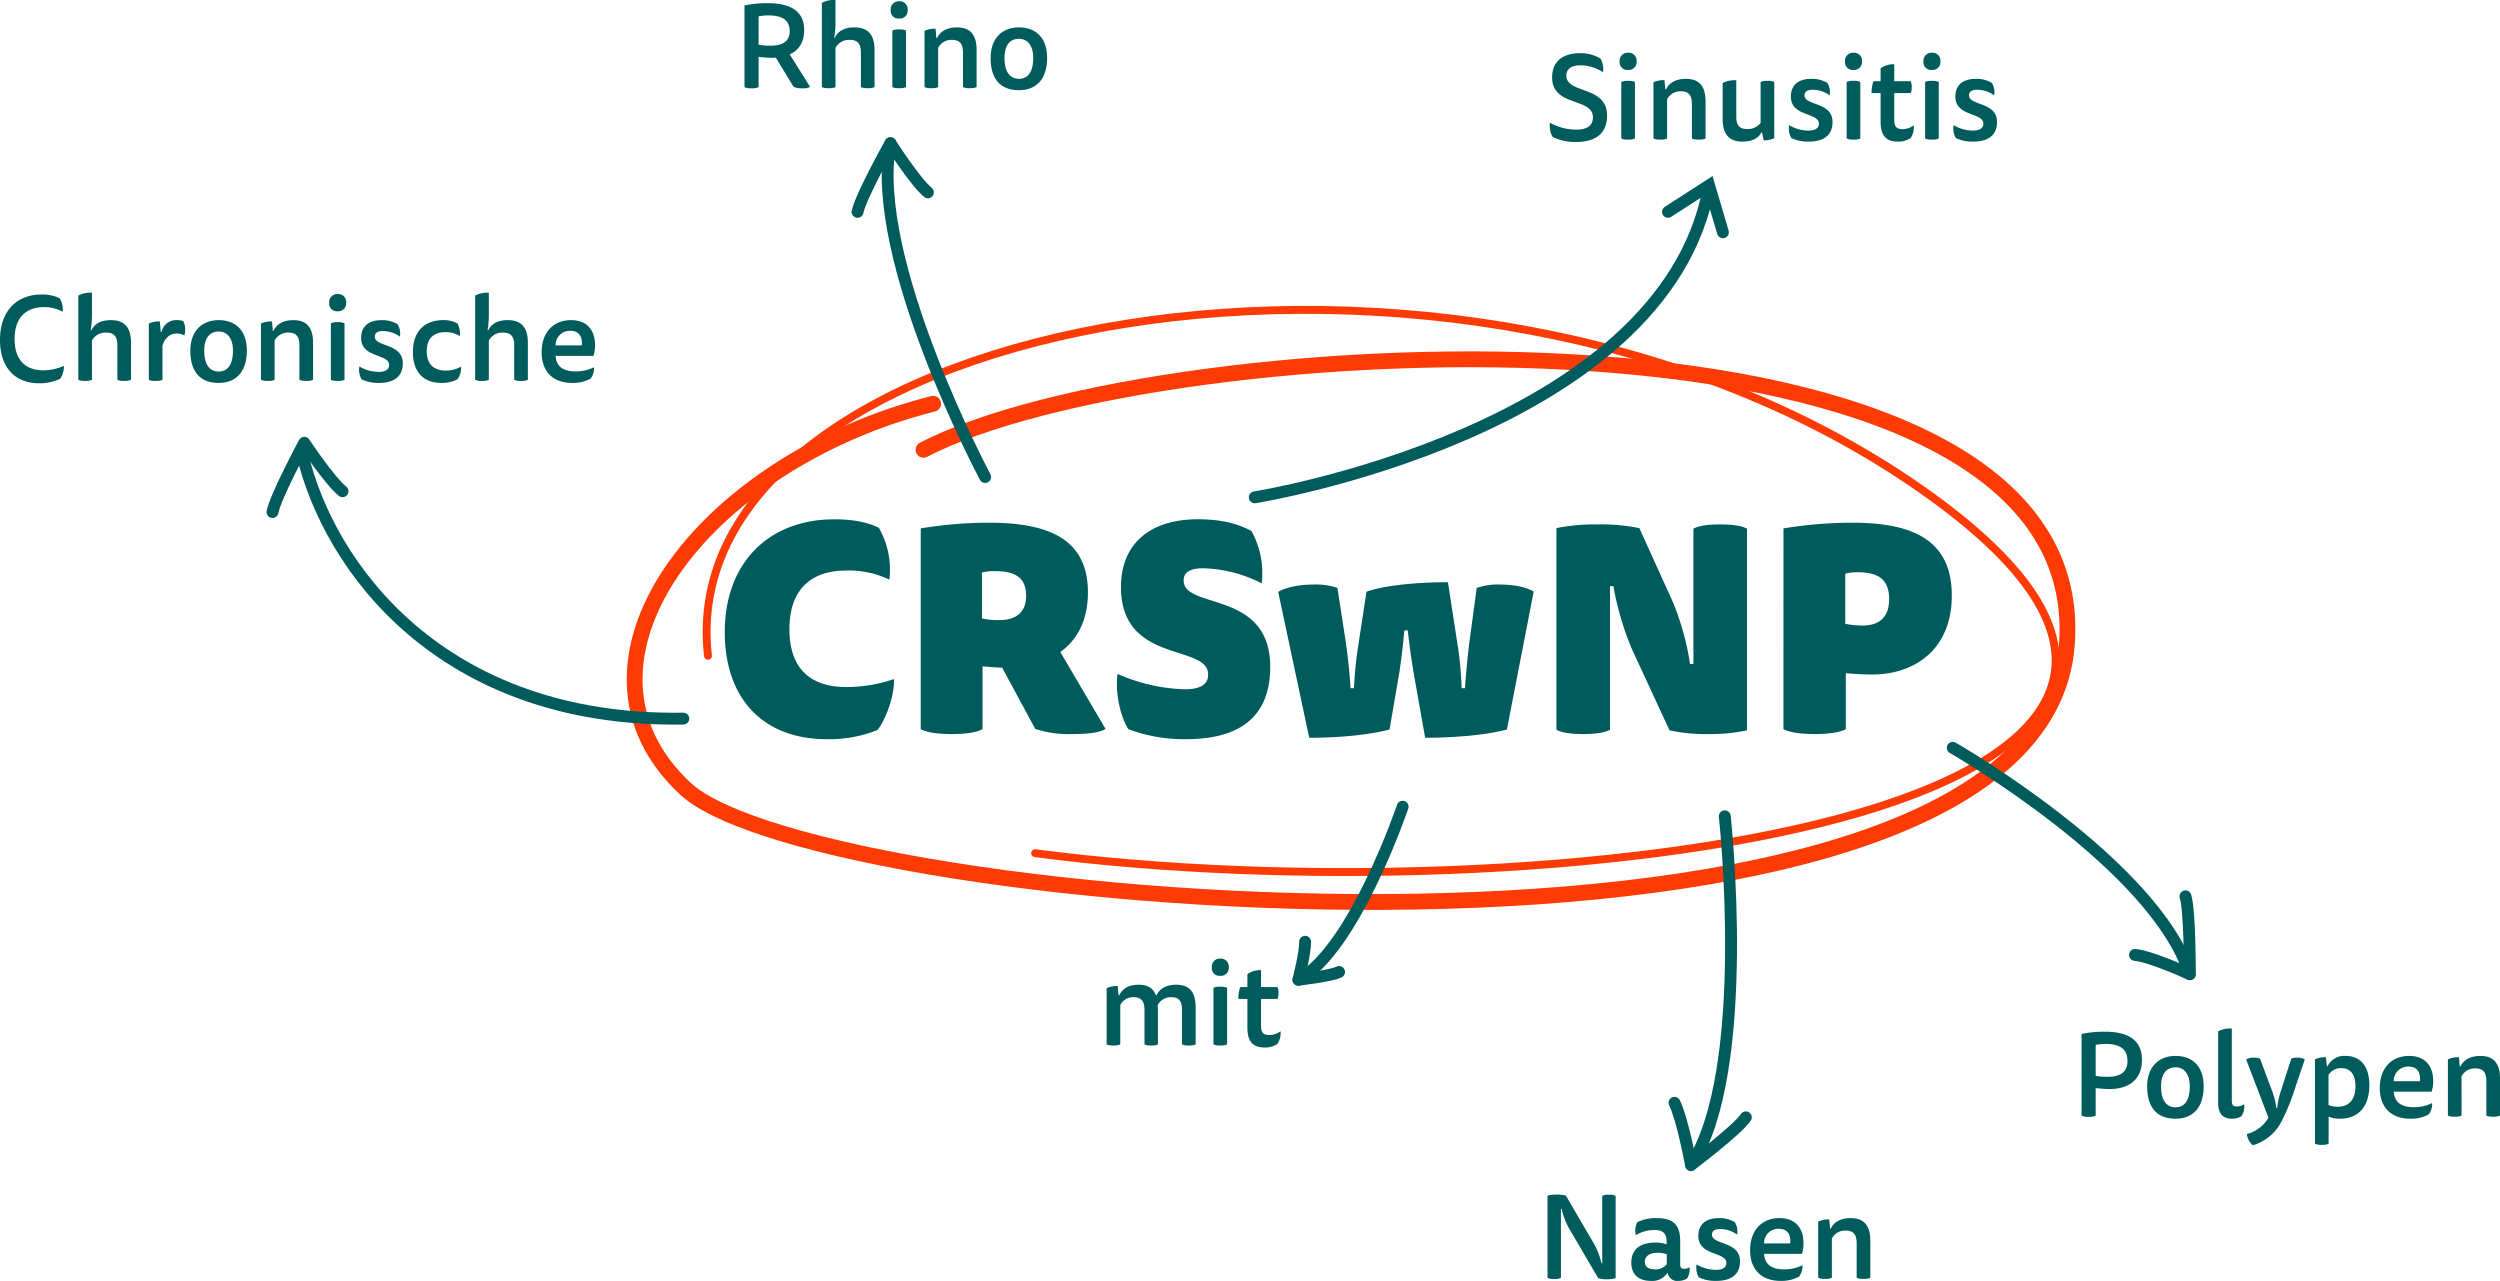 <svg xmlns="http://www.w3.org/2000/svg" width="631.98" height="323.8" viewBox="0 0 631.98 323.8"><g transform="translate(-997.826 -183.57)"><path d="M44.424-38.664a21.419,21.419,0,0,0-2.664-13.1c-2.952-1.512-6.84-2.16-11.232-2.16-16.632,0-27.72,11.016-27.72,28.512,0,16.848,9.72,27.072,25.776,27.072A32.867,32.867,0,0,0,41.4-.648c2.448-3.1,4.392-9.432,4.176-12.888A37.124,37.124,0,0,1,33.552-11.52c-8.208,0-14.4-3.816-14.4-14.616,0-10.44,5.832-14.832,14.328-14.832A23.494,23.494,0,0,1,44.424-38.664Zm7.92,37.8C53.856-.072,56.448.36,60.12.36c3.744,0,6.336-.432,7.848-1.224V-16.776c1.08.144,3.024.288,4.968.36L81.288-.936a27.682,27.682,0,0,0,9.5,1.3c4.176,0,6.984-.432,8.28-1.3L87.624-20.376c4.248-3.024,6.984-7.992,6.984-15.048,0-13.032-9.144-17.64-24.984-17.64a106.093,106.093,0,0,0-17.28,1.44Zm18.792-39.96c5.472,0,7.848,1.944,7.848,6.264,0,4.176-2.592,6.12-6.768,6.12a18.41,18.41,0,0,1-4.392-.432V-40.464A11.985,11.985,0,0,1,71.136-40.824ZM102.1-14.832c-.576,4.032.36,10.152,2.736,13.968a40.04,40.04,0,0,0,14.616,2.52c12.1,0,21.24-4.536,21.24-18.288,0-19.512-21.888-14.4-21.888-21.816,0-1.944,1.368-3.1,4.968-3.1a34.264,34.264,0,0,1,14.76,3.816,21.834,21.834,0,0,0-2.592-13.248c-3.96-2.088-8.136-2.952-13.608-2.952-11.664,0-19.368,5.9-19.368,17.136,0,19.584,22.032,14.256,22.032,22.1,0,2.3-1.584,3.744-5.976,3.744A45.248,45.248,0,0,1,102.1-14.832Zm86.976,3.6a87.919,87.919,0,0,0-.864-9.936l-2.592-16.848c-7.992,0-15.984.792-20.592,2.376l-2.232,14.616c-.36,2.3-.792,6.408-.936,9.792h-.864c-.216-3.672-.72-8.424-1.224-11.808L157.68-36.576a16.9,16.9,0,0,0-5.9-.864c-4.1,0-7.272.792-9.072,1.872L150.552,1.3c7.128,0,14.9-.648,20.3-2.088l2.232-12.96c.648-3.6,1.152-8.208,1.512-12.1h.864c.432,3.888,1.08,8.5,1.728,12.1L179.856,1.3c7.128,0,15.336-.648,20.664-2.088l6.768-34.848c-1.8-1.152-5.04-1.8-8.64-1.8a15.941,15.941,0,0,0-5.76.864l-1.8,13.32c-.432,3.312-.936,8.352-1.152,12.024Zm37.512-25.776h.864A73.57,73.57,0,0,0,232.2-20.952L241.632-.576a42.7,42.7,0,0,0,9.792.936,43.614,43.614,0,0,0,9.792-.936V-51.552c-1.3-.72-3.528-1.08-6.84-1.08-3.24,0-5.4.36-6.7,1.08v34.2h-.864a66.623,66.623,0,0,0-4.32-15.624L234-51.7a49.009,49.009,0,0,0-10.512-.936,50.23,50.23,0,0,0-10.44.936V-.72c1.3.72,3.6,1.08,6.768,1.08,3.24,0,5.472-.36,6.768-1.08ZM270.432-.864C271.944-.072,274.608.36,278.28.36c3.744,0,6.408-.432,7.92-1.224V-15.048c1.656.216,4.968.36,6.7.36,10.512,0,20.088-6.192,20.088-19.944,0-13.68-9.288-18.432-25.128-18.432a107.23,107.23,0,0,0-17.424,1.44ZM289.3-40.536c5.4,0,7.848,2.088,7.848,6.768s-2.592,6.7-6.7,6.7a24.45,24.45,0,0,1-4.392-.432V-40.176A11.462,11.462,0,0,1,289.3-40.536Z" transform="translate(1178.236 368.77)" fill="#005b5c"/><path d="M-4921.4,14084.05c127.353,16.761,341.182-9.9,224.083-91.943s-316.538-43.738-306.79,42.023" transform="translate(6180.902 -13684.802)" fill="none" stroke="#ff3b05" stroke-linecap="round" stroke-width="2"/><path d="M-4940.916,13973.6c59.894-31.157,296.338-43.424,289.018,49.449s-315.287,67.778-349.213,36.226,3.743-82.361,62.637-97.31" transform="translate(6172.196 -13676.33)" fill="none" stroke="#ff3b05" stroke-linecap="round" stroke-width="4"/><path d="M6.18-17.61h.18a17.669,17.669,0,0,0,1.83,4.86L15.6-.09a6.049,6.049,0,0,0,2.16.27,6.954,6.954,0,0,0,2.25-.27V-20.88a3.255,3.255,0,0,0-1.71-.3,3.128,3.128,0,0,0-1.68.3V-3.84h-.18a19.321,19.321,0,0,0-1.95-5.04L7.44-20.94a6.772,6.772,0,0,0-2.28-.27,7.731,7.731,0,0,0-2.37.27V-.18a3.128,3.128,0,0,0,1.68.3,3.255,3.255,0,0,0,1.71-.3ZM33.21-1.35A2.363,2.363,0,0,0,35.85.6,4.126,4.126,0,0,0,38.07,0a4.525,4.525,0,0,0,.63-2.85,2.483,2.483,0,0,1-1.35.39c-.6,0-1.02-.21-1.02-1.11V-9.48c0-4.26-1.95-5.79-5.91-5.79a10.564,10.564,0,0,0-4.92,1.02,4.589,4.589,0,0,0-.39,3.27,9.336,9.336,0,0,1,4.68-1.29c2.19,0,3.12.87,3.12,3.06v.57a8.282,8.282,0,0,0-2.88-.45c-3.45,0-6.06,1.44-6.06,5.07C23.97-.66,26.25.6,28.89.6a4.537,4.537,0,0,0,4.14-1.95Zm-.27-2.28a3.634,3.634,0,0,1-3.03,1.32c-1.44,0-2.52-.57-2.52-1.92s1.11-2.28,3.24-2.28a6.64,6.64,0,0,1,2.31.39Zm7.53.06A4.89,4.89,0,0,0,41.04-.3a9.781,9.781,0,0,0,4.38.9c3.45,0,6.03-1.35,6.03-4.95,0-5.19-7.08-4.05-7.08-6.75,0-.84.57-1.41,2.1-1.41a7.464,7.464,0,0,1,4.26,1.41,4.529,4.529,0,0,0-.6-3.15,7.572,7.572,0,0,0-4.02-1.02c-3.36,0-5.19,1.62-5.19,4.5C40.92-5.64,48-6.84,48-3.93c0,1.11-.9,1.74-2.64,1.74A9.5,9.5,0,0,1,40.47-3.57ZM67.11-6.24a8.58,8.58,0,0,0,.39-2.67c0-3.75-1.95-6.36-6.09-6.36C56.82-15.27,54-12,54-7.17,54-2.4,56.73.6,61.74.6A9.327,9.327,0,0,0,66.36-.48a4.232,4.232,0,0,0,.87-2.88,10.342,10.342,0,0,1-4.65,1.05c-3.09,0-4.89-1.23-5.04-3.93ZM57.54-8.88a3.585,3.585,0,0,1,3.72-3.69c2.49,0,3.09,1.89,2.88,3.69Zm17.13-1.23a3.768,3.768,0,0,1,3.51-2.01c2.13,0,2.76,1.23,2.76,3.21V-.18a3.77,3.77,0,0,0,1.71.27,3.834,3.834,0,0,0,1.74-.27V-9.57c0-4.89-2.67-5.7-4.98-5.7-2.79,0-4.32,1.2-5.01,2.67h-.18l-.21-2.34a6.071,6.071,0,0,0-2.79.54V-.18a3.77,3.77,0,0,0,1.71.27,3.834,3.834,0,0,0,1.74-.27Z" transform="translate(1386.236 506.77)" fill="#005b5c"/><path d="M2.79-.18a3.518,3.518,0,0,0,1.77.3,3.654,3.654,0,0,0,1.8-.3V-7.14a30.269,30.269,0,0,0,3.51.24c4.65,0,8.19-2.22,8.19-7.35,0-5.04-3.48-7.14-9.33-7.14a26.486,26.486,0,0,0-5.94.57ZM8.91-18.3c3.45,0,5.49,1.23,5.49,4.29,0,2.88-1.86,4.02-5.04,4.02a17.611,17.611,0,0,1-3-.24v-7.83A12.062,12.062,0,0,1,8.91-18.3Zm17.64,3.03c-4.32,0-7.17,2.85-7.17,7.71C19.38-2.13,21.93.6,26.55.6c4.41,0,7.11-2.85,7.11-8.16C33.66-12.6,30.87-15.27,26.55-15.27ZM22.89-7.56c0-2.97,1.2-4.83,3.66-4.83,2.28,0,3.6,1.86,3.6,4.83,0,3.3-1.17,5.28-3.6,5.28S22.89-4.23,22.89-7.56ZM43.17,0a4.269,4.269,0,0,0,.72-3.06,3.25,3.25,0,0,1-1.86.57c-.78,0-1.26-.24-1.26-1.47V-22.2a6.427,6.427,0,0,0-3.45.72V-3.45c0,2.52.96,4.05,3.45,4.05A4.566,4.566,0,0,0,43.17,0Zm8.88-2.04a21.412,21.412,0,0,0-.87-3.78l-3.27-8.76a3.1,3.1,0,0,0-1.47-.24,3.578,3.578,0,0,0-2.04.45L50.04.36a8.925,8.925,0,0,1-5.46,4.11,4.358,4.358,0,0,0,1.5,2.85,11.954,11.954,0,0,0,7.2-5.91,54.646,54.646,0,0,0,3.69-9.18l2.25-6.6a3.239,3.239,0,0,0-1.95-.45,3.1,3.1,0,0,0-1.47.24l-2.79,8.7a22.239,22.239,0,0,0-.78,3.84ZM64.8-12.66l-.21-2.28a6.071,6.071,0,0,0-2.79.54V6.93a3.77,3.77,0,0,0,1.71.27,3.834,3.834,0,0,0,1.74-.27V.06A6.5,6.5,0,0,0,68.13.6c4.92,0,7.41-3.39,7.41-8.49,0-5.01-2.46-7.38-5.97-7.38a4.655,4.655,0,0,0-4.59,2.61Zm.42,2.19a3.674,3.674,0,0,1,3.24-1.71c2.25,0,3.57,1.5,3.57,4.56,0,3-1.29,5.19-4.5,5.19a6.355,6.355,0,0,1-2.31-.42ZM91.29-6.24a8.58,8.58,0,0,0,.39-2.67c0-3.75-1.95-6.36-6.09-6.36-4.59,0-7.41,3.27-7.41,8.1C78.18-2.4,80.91.6,85.92.6A9.327,9.327,0,0,0,90.54-.48a4.232,4.232,0,0,0,.87-2.88,10.342,10.342,0,0,1-4.65,1.05c-3.09,0-4.89-1.23-5.04-3.93ZM81.72-8.88a3.585,3.585,0,0,1,3.72-3.69c2.49,0,3.09,1.89,2.88,3.69Zm17.13-1.23a3.768,3.768,0,0,1,3.51-2.01c2.13,0,2.76,1.23,2.76,3.21V-.18a3.77,3.77,0,0,0,1.71.27,3.834,3.834,0,0,0,1.74-.27V-9.57c0-4.89-2.67-5.7-4.98-5.7-2.79,0-4.32,1.2-5.01,2.67H98.4l-.21-2.34a6.071,6.071,0,0,0-2.79.54V-.18a3.77,3.77,0,0,0,1.71.27,3.834,3.834,0,0,0,1.74-.27Z" transform="translate(1521.236 465.77)" fill="#005b5c"/><path d="M5.79-10.11a3.576,3.576,0,0,1,3.39-2.01c2.07,0,2.73,1.26,2.73,3.21V-.18a3.621,3.621,0,0,0,1.68.27A3.684,3.684,0,0,0,15.3-.18V-8.67c0-.57-.03-1.2-.06-1.41a3.674,3.674,0,0,1,3.45-2.04c2.1,0,2.7,1.2,2.7,3.21V-.18A3.77,3.77,0,0,0,23.1.09a3.834,3.834,0,0,0,1.74-.27V-9.57c0-4.89-2.61-5.7-4.92-5.7-2.88,0-4.32,1.29-4.95,2.64h-.18c-.81-2.1-2.55-2.64-4.38-2.64-2.85,0-4.17,1.26-4.89,2.67H5.34l-.21-2.34a6.071,6.071,0,0,0-2.79.54V-.18A3.77,3.77,0,0,0,4.05.09,3.834,3.834,0,0,0,5.79-.18ZM29.34-.18a3.77,3.77,0,0,0,1.71.27,3.834,3.834,0,0,0,1.74-.27V-14.49a3.834,3.834,0,0,0-1.74-.27,3.77,3.77,0,0,0-1.71.27Zm1.74-21.69a2.033,2.033,0,0,0-2.16,2.22,1.942,1.942,0,0,0,2.13,2.13,1.987,1.987,0,0,0,2.16-2.16A1.988,1.988,0,0,0,31.08-21.87Zm10.29,7.2v-4.29a5.619,5.619,0,0,0-3.45,1.02v3.27h-1.8a8.174,8.174,0,0,0-.48,3h2.28v7.2C37.92-1.23,39.03.6,42.3.6a5.364,5.364,0,0,0,3.21-.9,4.857,4.857,0,0,0,.78-3.21,4.783,4.783,0,0,1-2.85.96c-1.68,0-2.07-.87-2.07-2.4v-6.72h4.17a3.593,3.593,0,0,0,.24-1.5,3.593,3.593,0,0,0-.24-1.5Z" transform="translate(1275.236 447.77)" fill="#005b5c"/><path d="M17.43-17.4a5.272,5.272,0,0,0-.72-3.36,9.437,9.437,0,0,0-4.59-.99c-6.18,0-10.53,4.02-10.53,11.49C1.59-3.42,5.28.69,11.46.69A12.507,12.507,0,0,0,16.77-.42a5.39,5.39,0,0,0,.96-3.3,12.625,12.625,0,0,1-5.19,1.14c-4.26,0-7.26-2.37-7.26-7.92,0-5.64,3.12-8.07,7.5-8.07A9.721,9.721,0,0,1,17.43-17.4Zm7.41,7.29a3.83,3.83,0,0,1,3.6-2.01c2.16,0,2.82,1.2,2.82,3.21V-.18a3.77,3.77,0,0,0,1.71.27,3.834,3.834,0,0,0,1.74-.27V-9.57c0-4.89-2.73-5.7-5.1-5.7-2.88,0-4.26,1.2-4.92,2.58h-.18a23.118,23.118,0,0,0,.33-4.14V-22.2a6.427,6.427,0,0,0-3.45.72V-.18A3.77,3.77,0,0,0,23.1.09a3.834,3.834,0,0,0,1.74-.27Zm17.58-2.16h-.18L42-14.94a6.071,6.071,0,0,0-2.79.54V-.18a3.77,3.77,0,0,0,1.71.27,3.834,3.834,0,0,0,1.74-.27V-8.85c.66-1.95,1.86-3.03,3.63-3.03a3.9,3.9,0,0,1,1.89.48,3.807,3.807,0,0,0,.21-1.44A4.266,4.266,0,0,0,47.91-15a3.439,3.439,0,0,0-1.5-.27A3.771,3.771,0,0,0,42.42-12.27Zm14.46-3c-4.32,0-7.17,2.85-7.17,7.71C49.71-2.13,52.26.6,56.88.6c4.41,0,7.11-2.85,7.11-8.16C63.99-12.6,61.2-15.27,56.88-15.27ZM53.22-7.56c0-2.97,1.2-4.83,3.66-4.83,2.28,0,3.6,1.86,3.6,4.83,0,3.3-1.17,5.28-3.6,5.28S53.22-4.23,53.22-7.56Zm17.79-2.55a3.768,3.768,0,0,1,3.51-2.01c2.13,0,2.76,1.23,2.76,3.21V-.18a3.77,3.77,0,0,0,1.71.27,3.834,3.834,0,0,0,1.74-.27V-9.57c0-4.89-2.67-5.7-4.98-5.7-2.79,0-4.32,1.2-5.01,2.67h-.18l-.21-2.34a6.071,6.071,0,0,0-2.79.54V-.18a3.77,3.77,0,0,0,1.71.27,3.834,3.834,0,0,0,1.74-.27ZM85.23-.18a3.77,3.77,0,0,0,1.71.27,3.834,3.834,0,0,0,1.74-.27V-14.49a3.834,3.834,0,0,0-1.74-.27,3.77,3.77,0,0,0-1.71.27Zm1.74-21.69a2.033,2.033,0,0,0-2.16,2.22,1.942,1.942,0,0,0,2.13,2.13,1.987,1.987,0,0,0,2.16-2.16A1.988,1.988,0,0,0,86.97-21.87Zm5.46,18.3A4.89,4.89,0,0,0,93-.3a9.781,9.781,0,0,0,4.38.9c3.45,0,6.03-1.35,6.03-4.95,0-5.19-7.08-4.05-7.08-6.75,0-.84.57-1.41,2.1-1.41a7.464,7.464,0,0,1,4.26,1.41,4.529,4.529,0,0,0-.6-3.15,7.572,7.572,0,0,0-4.02-1.02c-3.36,0-5.19,1.62-5.19,4.5,0,5.13,7.08,3.93,7.08,6.84,0,1.11-.9,1.74-2.64,1.74A9.5,9.5,0,0,1,92.43-3.57Zm17.04-3.84c0-3.36,1.86-4.83,4.77-4.83a6.519,6.519,0,0,1,3.57.99,4.852,4.852,0,0,0-.6-3.18,7.027,7.027,0,0,0-3.66-.84c-4.32,0-7.59,2.55-7.59,8.1,0,4.83,2.55,7.77,7.2,7.77a8.7,8.7,0,0,0,4.05-.9,4.781,4.781,0,0,0,.93-3.21,7.959,7.959,0,0,1-3.87.99C111.36-2.52,109.47-4.05,109.47-7.41Zm15.69-2.7a3.83,3.83,0,0,1,3.6-2.01c2.16,0,2.82,1.2,2.82,3.21V-.18a3.77,3.77,0,0,0,1.71.27,3.834,3.834,0,0,0,1.74-.27V-9.57c0-4.89-2.73-5.7-5.1-5.7-2.88,0-4.26,1.2-4.92,2.58h-.18a23.118,23.118,0,0,0,.33-4.14V-22.2a6.427,6.427,0,0,0-3.45.72V-.18a3.77,3.77,0,0,0,1.71.27,3.834,3.834,0,0,0,1.74-.27Zm26.46,3.87a8.58,8.58,0,0,0,.39-2.67c0-3.75-1.95-6.36-6.09-6.36-4.59,0-7.41,3.27-7.41,8.1,0,4.77,2.73,7.77,7.74,7.77a9.327,9.327,0,0,0,4.62-1.08,4.232,4.232,0,0,0,.87-2.88,10.342,10.342,0,0,1-4.65,1.05c-3.09,0-4.89-1.23-5.04-3.93Zm-9.57-2.64a3.585,3.585,0,0,1,3.72-3.69c2.49,0,3.09,1.89,2.88,3.69Z" transform="translate(996.236 279.77)" fill="#005b5c"/><path d="M2.79-.18a3.518,3.518,0,0,0,1.77.3,3.654,3.654,0,0,0,1.8-.3V-7.83a29.657,29.657,0,0,0,3.45.24c.27,0,.63,0,.9-.03l4.5,7.38a5.046,5.046,0,0,0,2.22.36,3.5,3.5,0,0,0,1.95-.36L14.22-8.46c2.22-.96,3.66-3,3.66-6.12,0-4.8-3.45-6.81-9.21-6.81a25.906,25.906,0,0,0-5.88.57ZM8.85-18.3c3.39,0,5.37,1.14,5.37,3.96,0,2.64-1.83,3.69-4.92,3.69a16.622,16.622,0,0,1-2.94-.24v-7.17A11.459,11.459,0,0,1,8.85-18.3ZM25.8-10.11a3.83,3.83,0,0,1,3.6-2.01c2.16,0,2.82,1.2,2.82,3.21V-.18a3.77,3.77,0,0,0,1.71.27,3.834,3.834,0,0,0,1.74-.27V-9.57c0-4.89-2.73-5.7-5.1-5.7-2.88,0-4.26,1.2-4.92,2.58h-.18a23.118,23.118,0,0,0,.33-4.14V-22.2a6.427,6.427,0,0,0-3.45.72V-.18a3.77,3.77,0,0,0,1.71.27A3.834,3.834,0,0,0,25.8-.18ZM40.17-.18a3.77,3.77,0,0,0,1.71.27,3.834,3.834,0,0,0,1.74-.27V-14.49a3.834,3.834,0,0,0-1.74-.27,3.77,3.77,0,0,0-1.71.27Zm1.74-21.69a2.033,2.033,0,0,0-2.16,2.22,1.942,1.942,0,0,0,2.13,2.13,1.987,1.987,0,0,0,2.16-2.16A1.988,1.988,0,0,0,41.91-21.87Zm9.84,11.76a3.768,3.768,0,0,1,3.51-2.01c2.13,0,2.76,1.23,2.76,3.21V-.18a3.77,3.77,0,0,0,1.71.27,3.834,3.834,0,0,0,1.74-.27V-9.57c0-4.89-2.67-5.7-4.98-5.7-2.79,0-4.32,1.2-5.01,2.67H51.3l-.21-2.34a6.071,6.071,0,0,0-2.79.54V-.18a3.77,3.77,0,0,0,1.71.27,3.834,3.834,0,0,0,1.74-.27Zm20.43-5.16c-4.32,0-7.17,2.85-7.17,7.71C65.01-2.13,67.56.6,72.18.6c4.41,0,7.11-2.85,7.11-8.16C79.29-12.6,76.5-15.27,72.18-15.27ZM68.52-7.56c0-2.97,1.2-4.83,3.66-4.83,2.28,0,3.6,1.86,3.6,4.83,0,3.3-1.17,5.28-3.6,5.28S68.52-4.23,68.52-7.56Z" transform="translate(1183.236 205.77)" fill="#005b5c"/><path d="M1.41-4.17A5.68,5.68,0,0,0,2.07-.6,12.608,12.608,0,0,0,8.01.69C12.3.69,15.84-.96,15.84-6c0-7.65-10.29-5.37-10.29-10.11,0-1.59,1.17-2.58,3.63-2.58a10.3,10.3,0,0,1,5.64,1.77,5.307,5.307,0,0,0-.66-3.48,9.5,9.5,0,0,0-5.19-1.35c-4.38,0-7.02,2.13-7.02,6.12,0,7.5,10.32,5.04,10.32,10.08,0,1.92-1.23,3.12-4.23,3.12A13.7,13.7,0,0,1,1.41-4.17ZM19.44-.18a3.77,3.77,0,0,0,1.71.27,3.834,3.834,0,0,0,1.74-.27V-14.49a3.834,3.834,0,0,0-1.74-.27,3.77,3.77,0,0,0-1.71.27Zm1.74-21.69a2.033,2.033,0,0,0-2.16,2.22,1.942,1.942,0,0,0,2.13,2.13,1.987,1.987,0,0,0,2.16-2.16A1.988,1.988,0,0,0,21.18-21.87Zm9.84,11.76a3.768,3.768,0,0,1,3.51-2.01c2.13,0,2.76,1.23,2.76,3.21V-.18A3.77,3.77,0,0,0,39,.09a3.834,3.834,0,0,0,1.74-.27V-9.57c0-4.89-2.67-5.7-4.98-5.7-2.79,0-4.32,1.2-5.01,2.67h-.18l-.21-2.34a6.071,6.071,0,0,0-2.79.54V-.18a3.77,3.77,0,0,0,1.71.27,3.834,3.834,0,0,0,1.74-.27Zm24,8.4L55.44.27a5.622,5.622,0,0,0,2.67-.54V-14.49a3.834,3.834,0,0,0-1.74-.27,3.77,3.77,0,0,0-1.71.27V-4.17a3.96,3.96,0,0,1-3.42,1.59c-2.1,0-2.73-1.11-2.73-3.12v-9.21a6.915,6.915,0,0,0-3.45.69v9.06C45.06-.24,47.7.6,50.1.6c2.79,0,4.14-1.14,4.74-2.31Zm6.84-1.86A4.89,4.89,0,0,0,62.43-.3a9.781,9.781,0,0,0,4.38.9c3.45,0,6.03-1.35,6.03-4.95,0-5.19-7.08-4.05-7.08-6.75,0-.84.57-1.41,2.1-1.41a7.464,7.464,0,0,1,4.26,1.41,4.529,4.529,0,0,0-.6-3.15,7.572,7.572,0,0,0-4.02-1.02c-3.36,0-5.19,1.62-5.19,4.5,0,5.13,7.08,3.93,7.08,6.84,0,1.11-.9,1.74-2.64,1.74A9.5,9.5,0,0,1,61.86-3.57ZM76.41-.18a3.77,3.77,0,0,0,1.71.27,3.834,3.834,0,0,0,1.74-.27V-14.49a3.834,3.834,0,0,0-1.74-.27,3.77,3.77,0,0,0-1.71.27Zm1.74-21.69a2.033,2.033,0,0,0-2.16,2.22,1.942,1.942,0,0,0,2.13,2.13,1.987,1.987,0,0,0,2.16-2.16A1.988,1.988,0,0,0,78.15-21.87Zm10.29,7.2v-4.29a5.619,5.619,0,0,0-3.45,1.02v3.27h-1.8a8.174,8.174,0,0,0-.48,3h2.28v7.2C84.99-1.23,86.1.6,89.37.6a5.364,5.364,0,0,0,3.21-.9,4.857,4.857,0,0,0,.78-3.21,4.783,4.783,0,0,1-2.85.96c-1.68,0-2.07-.87-2.07-2.4v-6.72h4.17a3.593,3.593,0,0,0,.24-1.5,3.593,3.593,0,0,0-.24-1.5ZM96.24-.18a3.77,3.77,0,0,0,1.71.27,3.834,3.834,0,0,0,1.74-.27V-14.49a3.834,3.834,0,0,0-1.74-.27,3.77,3.77,0,0,0-1.71.27Zm1.74-21.69a2.033,2.033,0,0,0-2.16,2.22,1.942,1.942,0,0,0,2.13,2.13,1.987,1.987,0,0,0,2.16-2.16A1.988,1.988,0,0,0,97.98-21.87Zm5.46,18.3a4.89,4.89,0,0,0,.57,3.27,9.781,9.781,0,0,0,4.38.9c3.45,0,6.03-1.35,6.03-4.95,0-5.19-7.08-4.05-7.08-6.75,0-.84.57-1.41,2.1-1.41a7.464,7.464,0,0,1,4.26,1.41,4.529,4.529,0,0,0-.6-3.15,7.572,7.572,0,0,0-4.02-1.02c-3.36,0-5.19,1.62-5.19,4.5,0,5.13,7.08,3.93,7.08,6.84,0,1.11-.9,1.74-2.64,1.74A9.5,9.5,0,0,1,103.44-3.57Z" transform="translate(1388.236 218.77)" fill="#005b5c"/><path d="M-4932.413,13922.246c.826-3.96,8.313-17.358,8.313-17.358s6.191,9.7,9.475,12.432" transform="translate(6147.019 -13685.121)" fill="none" stroke="#005b5c" stroke-linecap="round" stroke-linejoin="round" stroke-width="3"/><path d="M-4704.4,13922.094l10.392-6.7,3.5,11.857" transform="translate(6123.875 -13684.97)" fill="none" stroke="#005b5c" stroke-linecap="round" stroke-width="3"/><path d="M-4820.652,13994.258s103.535-16.553,114.829-78.478" transform="translate(6135.675 -13684.966)" fill="none" stroke="#005b5c" stroke-linecap="round" stroke-width="3"/><path d="M-4899.286,13989.28s-29.559-55.39-23.949-84.385" transform="translate(6146.159 -13685.12)" fill="none" stroke="#005b5c" stroke-linecap="round" stroke-width="3"/><path d="M0,17.374C.83,13.413,8.343,0,8.343,0s6.172,9.686,9.45,12.41" transform="translate(1066.415 295.641) rotate(-0.974)" fill="none" stroke="#005b5c" stroke-linecap="round" stroke-linejoin="round" stroke-width="3"/><path d="M57.54,103.593c-54.931-26.9-62.5-75-55.4-103.6" transform="matrix(0.891, -0.454, 0.454, 0.891, 1072.266, 299.05)" fill="none" stroke="#005b5c" stroke-linecap="round" stroke-width="3"/><path d="M.059,9.346C.46,7.181,4.843.03,4.843.03s4.312,5.61,6.518,7.248" transform="matrix(-0.616, -0.788, 0.788, -0.616, 1329.009, 435.077)" fill="none" stroke="#005b5c" stroke-linecap="round" stroke-linejoin="round" stroke-width="3"/><path d="M18.481,47.688S-2.4,15.87.253,0" transform="matrix(-0.616, -0.788, 0.788, -0.616, 1326.207, 431.437)" fill="none" stroke="#005b5c" stroke-linecap="round" stroke-width="3"/><path d="M-.1,17.228C.959,13.348,9.4-.055,9.4-.055s5.918,9.03,9.18,11.484" transform="matrix(-0.848, 0.53, -0.53, -0.848, 1559.344, 424.811)" fill="none" stroke="#005b5c" stroke-linecap="round" stroke-linejoin="round" stroke-width="3"/><path d="M21.647,80.286S-6.139,28.384,1.161-.007" transform="matrix(-0.848, 0.53, -0.53, -0.848, 1552.371, 429.216)" fill="none" stroke="#005b5c" stroke-linecap="round" stroke-width="3"/><path d="M.08,16.669C.755,12.825,7.833.038,7.833.038s6.735,9.813,10.2,12.651" transform="matrix(-0.914, -0.407, 0.407, -0.914, 1432.446, 481.289)" fill="none" stroke="#005b5c" stroke-linecap="round" stroke-linejoin="round" stroke-width="3"/><path d="M28.5,83.941S-4.044,28.181.455,0" transform="matrix(-0.914, -0.407, 0.407, -0.914, 1425.718, 478.246)" fill="none" stroke="#005b5c" stroke-linecap="round" stroke-width="3"/></g></svg>